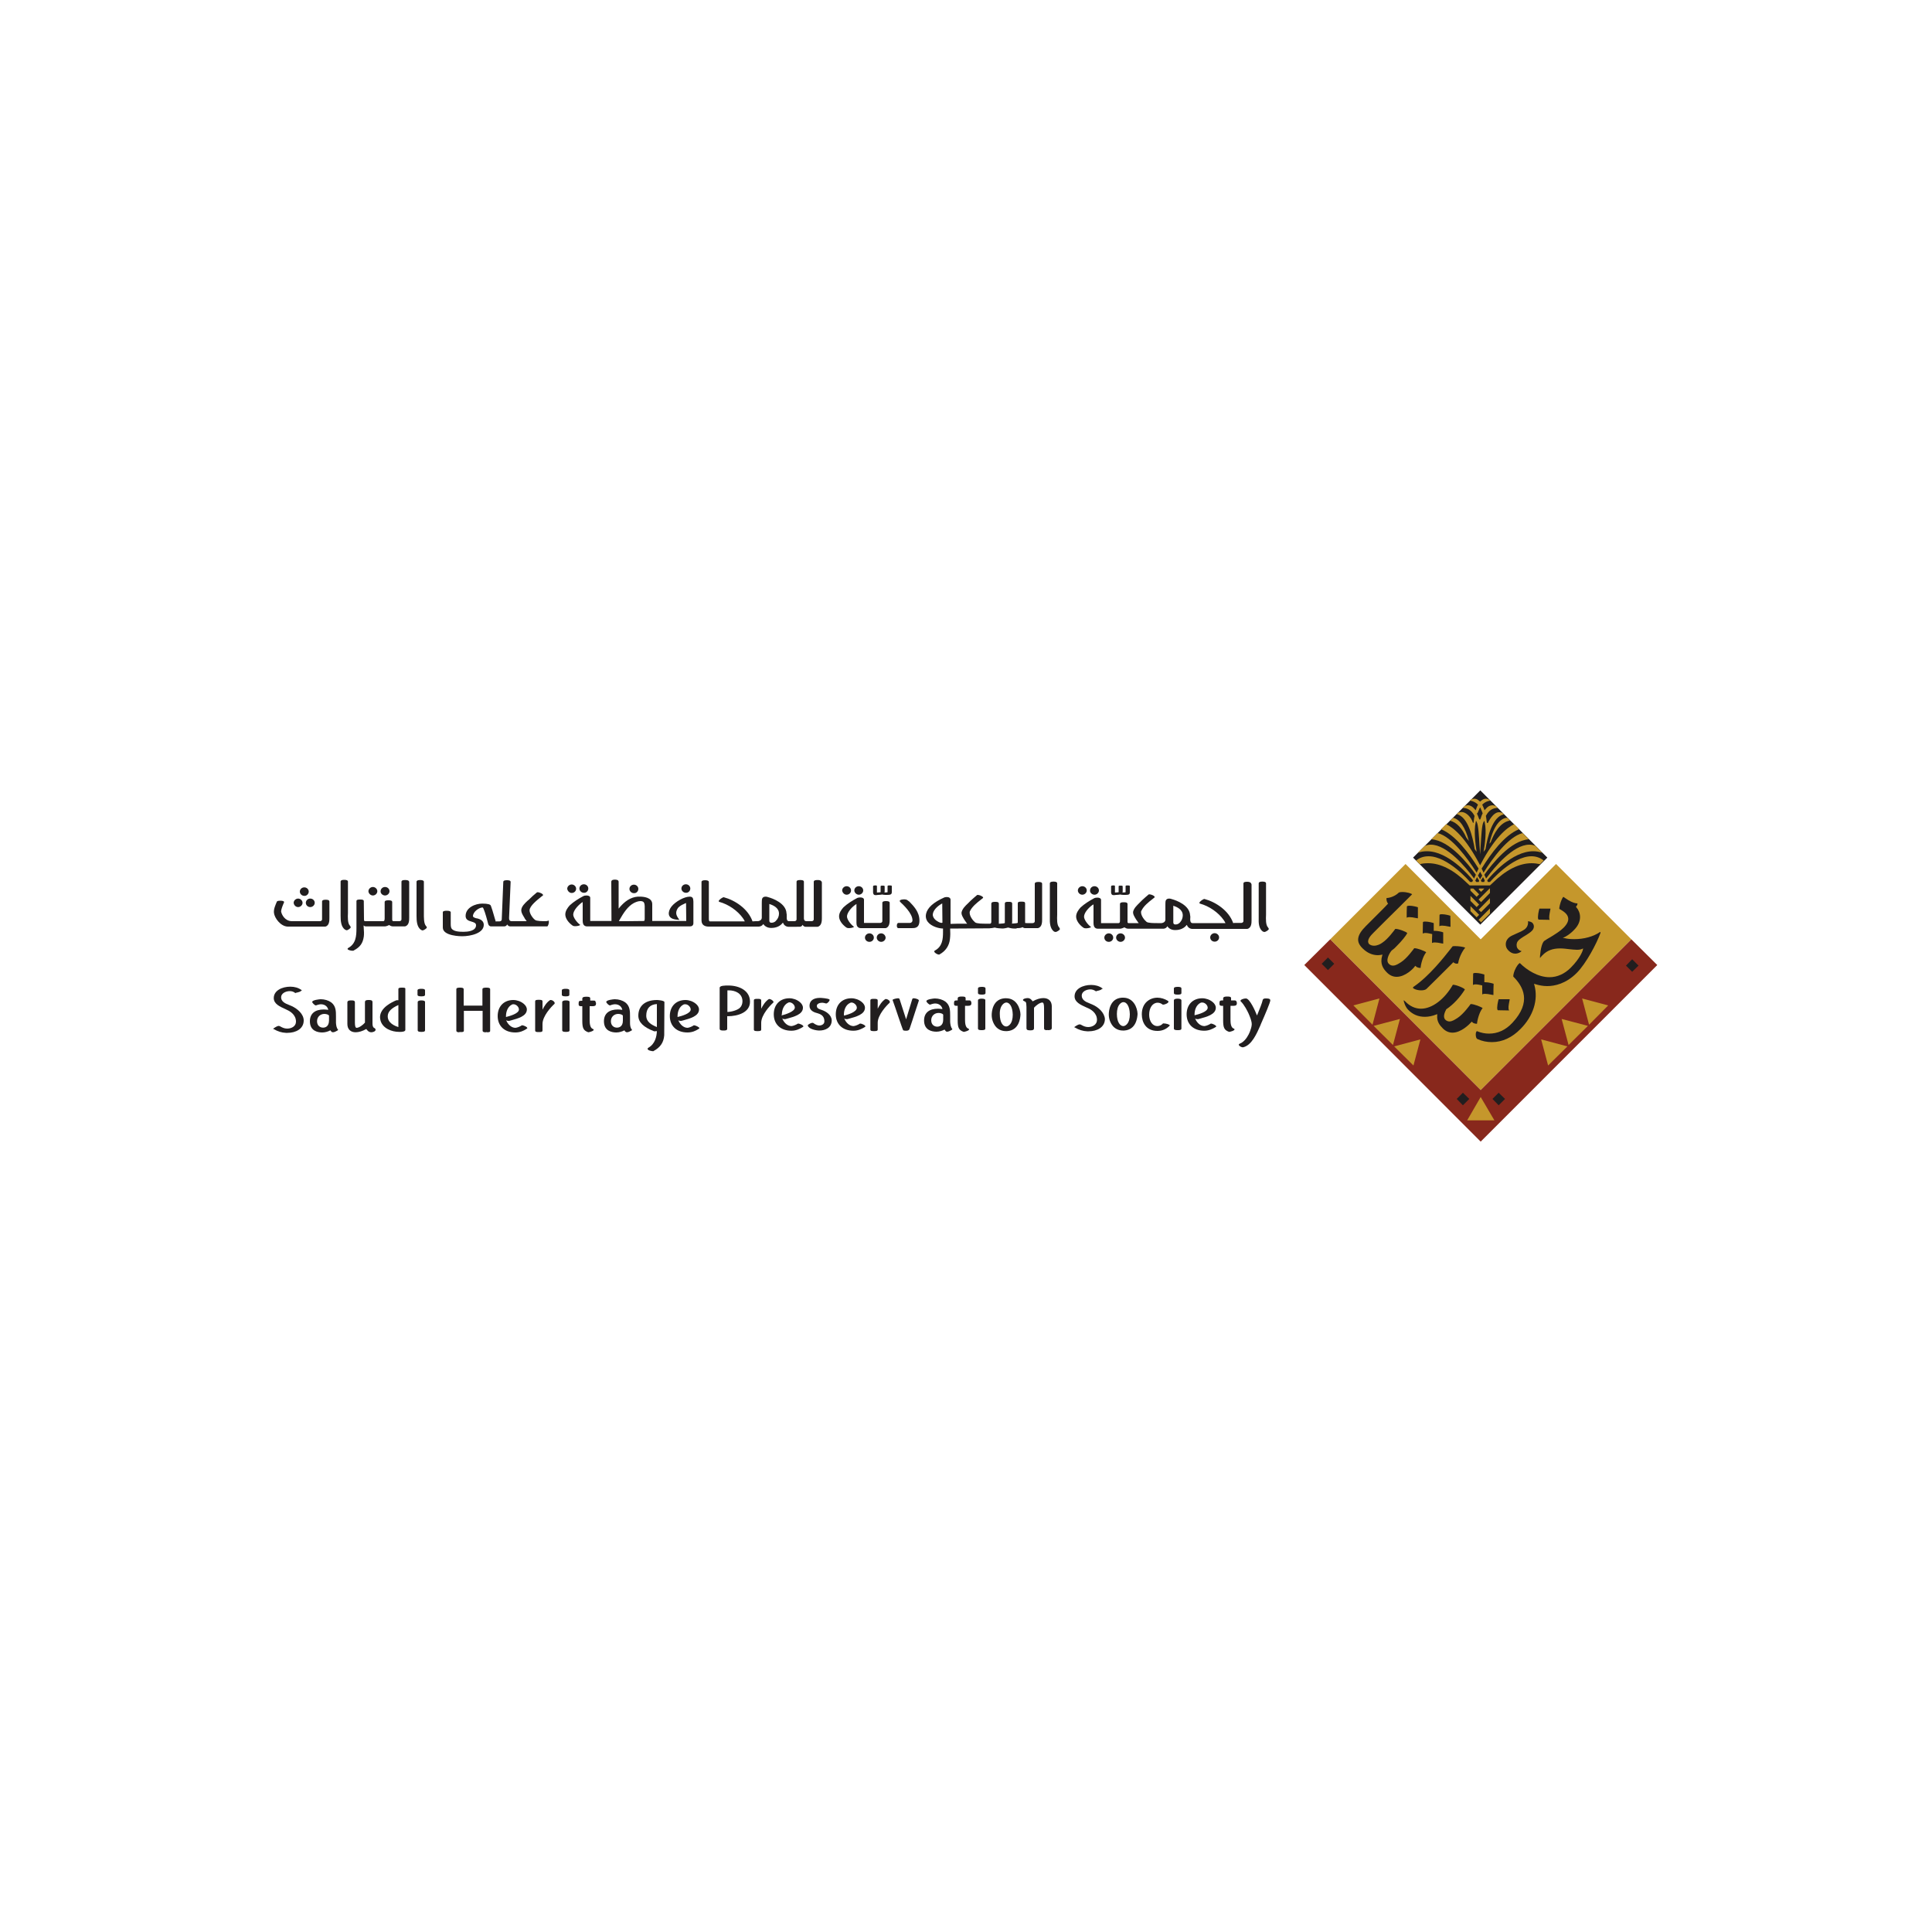 <?xml version="1.0" encoding="utf-8"?>
<!-- Generator: Adobe Illustrator 27.2.0, SVG Export Plug-In . SVG Version: 6.00 Build 0)  -->
<svg version="1.1" id="Layer_1" xmlns="http://www.w3.org/2000/svg" xmlns:xlink="http://www.w3.org/1999/xlink" x="0px" y="0px"
	 viewBox="0 0 1000 1000" style="enable-background:new 0 0 1000 1000;" xml:space="preserve">
<style type="text/css">
	.st0{fill:#C5972C;}
	.st1{fill:#88281C;}
	.st2{fill:#211E1F;}
</style>
<g>
	<polygon class="st0" points="766.4,486.2 727.5,447.2 688.5,486.2 766.4,564.2 844.4,486.2 805.4,447.2 	"/>
	<polygon class="st1" points="766.4,564.2 688.5,486.2 675.1,499.5 766.4,590.9 857.8,499.5 844.4,486.2 	"/>
	<polygon class="st0" points="759.4,579.9 773.5,579.9 766.4,567.8 	"/>
	
		<rect x="685.2" y="496.9" transform="matrix(0.707 -0.707 0.707 0.707 -151.651 631.98)" class="st2" width="4.6" height="4.6"/>
	<polygon class="st2" points="757.2,572.1 754,568.8 757.2,565.6 760.5,568.8 	"/>
	<polygon class="st2" points="775.7,572.1 772.5,568.8 775.7,565.6 779,568.8 	"/>
	<polygon class="st2" points="844.8,503 841.6,499.8 844.8,496.5 848.1,499.8 	"/>
	<g>
		<path class="st2" d="M780.7,523c-1.6,0-4.3-0.1-5.4-0.1l-0.2-0.2c-0.5-1.1,0.3-4.7,0.6-5.5l4.2,0h1.5c0,0.3-0.1,0.8-0.2,1.3
			c-0.3,1.6-0.7,3.5-0.1,4.5L780.7,523z"/>
		<path class="st2" d="M801.9,476.1c-1.6,0-4.5-0.1-5.5-0.1l-0.2-0.2c-0.5-1.1,0.3-4.7,0.6-5.5l4.2,0h1.5c0,0.3-0.1,0.8-0.2,1.3
			c-0.3,1.6-0.7,3.5-0.2,4.5L801.9,476.1z"/>
		<path class="st2" d="M784.3,493.6c-1.3,0-2.4-0.5-3.5-1.6c-1.3-1.3-1.5-2.6-1.4-3.6c0.1-1.4,0.9-2.7,2.1-3.5
			c0.7-0.5,1.9-1,3.2-1.6c1.7-0.7,3.4-1.5,4.5-2.3c1.8-1.4,1.8-3.3,1.7-4.2c0.6,0.1,1.6,0.3,2.2,0.8c1.2,1.2,1.1,3-0.3,4.3
			c-0.8,0.8-2.1,1.6-3.2,2.3c-1.5,0.9-3.1,1.8-4,3c-0.7,0.9-0.8,2.3-0.3,3.4c0.3,0.5,0.9,1.4,2.3,1.7
			C787,492.9,785.7,493.6,784.3,493.6"/>
		<path class="st2" d="M722.9,505.6c-1.8,0-3.5-0.7-5-2.2c-2-2-3.7-4.5-2.5-8.7l0.2-0.6l-0.6,0.1c-0.6,0.1-1.2,0.2-1.8,0.2
			c-2.9,0-5.6-1.2-8-3.6c-1.7-1.7-2.4-3.3-2.2-5c0.2-1.9,1.5-4,3.9-6.4l7.7-7.7c2-2,2.3-2.3,3.4-3.5l0.5-0.5l-0.2-0.2
			c-0.8-1.2-0.7-2.3-0.6-2.7h0c1.7,0,4.4-1,6.1-2.6l0.1-0.1l0.3-0.2l0,0c0.4-0.1,0.9-0.2,1.6-0.2c2.5,0,4.9,0.8,5.1,1.2
			c-4.1,4.1-8.9,8.9-13.6,13.5c-2.1,2.1-4.2,4.2-6.1,6.1l-0.2,0.2c-1.4,1.4-3.9,3.9-2.4,5.9c0.7,0.6,1.6,0.9,2.6,0.9
			c1.7,0,3.4-0.9,4.2-1.5c3.1-2,6.4-6.7,6.8-7.2l0,0l0.2,0c1.7,0,5.8,1.6,6,2.2c-0.7,1.4-2.9,4.1-5.5,6.7c-0.7,0.8-1.6,1.6-2.6,2.3
			c-1.2,1.4-3.3,5.2-1.4,6.9c0.6,0.6,1.3,0.9,2.1,0.9c1.5,0,2.9-1,4.2-1.8c3.1-2,6.4-6.7,6.8-7.2l0,0l0.2,0c1.5,0,5.4,1.5,6,2.1
			c-1.7,2-2.8,6.2-2.9,8.1h0c-0.6,0-1.7-0.1-2.4-0.8l-0.3-0.3l-0.3,0.3C731.6,501.3,727.4,505.6,722.9,505.6"/>
		<path class="st2" d="M751.8,534.5c-1.8,0-3.5-0.7-5-2.2c-1.6-1.6-3.2-3.6-2.9-6.8l0-0.6l-0.5,0.2c-2,0.8-4,1.2-5.9,1.2
			c-3.4,0-6.3-1.2-8.7-3.7c-1.3-1.3-2.4-4.3-2.2-4.9c0,0,0.2,0.2,0.7,0.6c2.4,2.5,5.2,3.8,8.2,3.8c5.8,0,12.2-4.9,16.5-12.4h0.1
			c1.6,0,6,1.8,6.1,2.5c-2.5,4-5.9,7.7-9.6,10.2l-0.1,0.1l0,0.1c-1.3,2.4-1.4,4.2-0.4,5.2c0.6,0.6,1.4,0.9,2.1,0.9
			c1.5,0,2.9-1,4.2-1.8c3.1-2,6.5-6.8,6.8-7.2l0,0l0.2,0c1.5,0,5.4,1.5,6,2.1c-1.7,2-2.8,6.3-2.9,8.1h0c-0.6,0-1.8-0.1-2.4-0.8
			l-0.3-0.3l-0.3,0.3C760.5,530.2,756.3,534.5,751.8,534.5"/>
		<path class="st2" d="M735.6,512.6c-2.2,0-4.1-0.8-4.3-1.4l0.3-0.4c8-5.4,15.8-15.3,19.1-19.5c0.5-0.6,0.9-1.1,1.1-1.4l0.1-0.1
			c0,0,0.2-0.1,1.2-0.1c1.9,0,4.6,0.4,5.3,0.8c-0.8,0.9-3,4.1-3.7,8.2l-0.7,0.1c-0.5,0-1-0.2-1.5-0.5l-0.3-0.3l-0.2,0.3l-2.3,2.3
			c-3.7,3.7-7.6,7.6-11.3,11.2C737.9,512.3,736.9,512.6,735.6,512.6"/>
		<path class="st2" d="M733.9,475.3c-0.3,0-0.8-0.1-1.3-0.2c-0.9-0.2-2.1-0.4-3.1-0.4c-0.6,0-1.1,0.1-1.4,0.3c0-1.5,0-4.7,0.1-5.8
			c0-0.2,0.5-0.4,1.4-0.4c1.6,0,3.8,0.6,4.3,0.8C733.9,470.4,733.9,474.2,733.9,475.3"/>
		<path class="st2" d="M747,488.4c-0.3,0-0.8-0.1-1.3-0.2c-0.9-0.2-2.1-0.4-3.1-0.4c-0.6,0-1.1,0.1-1.4,0.3c0-1,0-2.8,0.1-4.3v-0.3
			l-0.3-0.1c-1-0.2-2.2-0.5-3.2-0.5c-0.6,0-1.1,0.1-1.4,0.3c0-1.5,0.1-4.6,0.1-5.8c0-0.3,0.5-0.4,1.3-0.4c1.6,0,3.8,0.6,4.3,0.8l0,4
			l0.4,0c1.7,0,3.9,0.5,4.5,0.8l0,0.4C747,484.4,747,487.4,747,488.4"/>
		<path class="st2" d="M773,515c-0.3,0-0.8-0.1-1.3-0.2c-0.9-0.2-2.1-0.4-3.1-0.4c-0.6,0-1.1,0.1-1.4,0.3c0-1.1,0-2.9,0-4.3l0-0.3
			L767,510c-1-0.2-2.2-0.5-3.2-0.5c-0.6,0-1.1,0.1-1.4,0.3c0-1.5,0.1-4.7,0.1-5.8c0-0.3,0.5-0.4,1.4-0.4c1.6,0,3.8,0.6,4.4,0.8l0,4
			l0.5,0c1.6,0,3.8,0.6,4.3,0.8C773,510.1,773,513.9,773,515"/>
		<path class="st2" d="M750.8,479.7c-0.3,0-0.8-0.1-1.3-0.2c-0.9-0.2-2.1-0.4-3.1-0.4c-0.6,0-1.1,0.1-1.4,0.3c0-1.5,0.1-4.7,0.1-5.8
			c0-0.3,0.5-0.4,1.3-0.4c1.6,0,3.8,0.6,4.3,0.8l0,0.4C750.8,475.6,750.7,478.7,750.8,479.7"/>
		<path class="st2" d="M772.2,539.4c-2.6,0-5.1-0.5-7.5-1.6c-0.7-0.3-1-1.9-0.8-3.1c0.1-0.6,0.5-1,0.5-1c2.2,0.9,4.3,1.3,6.3,1.3
			c4.5,0,8.6-1.8,12.2-5.7c9.9-10.7,5.6-18.6,0.4-23.8c-0.1-0.1,0-1.5,0.7-3.2c0.9-2.2,2.2-3.8,2.7-3.8l0.1,0.1
			c3.5,3.5,9.3,7.2,15.2,7.2c4,0,7.8-1.7,11-4.9c5.1-5.1,6.3-9.1,6.3-9.3l0.1-0.7l-0.4,0.2c-0.8,0.4-1.7,0.5-2.9,0.5
			c-1.2,0-2.5-0.2-3.8-0.3c-1.6-0.2-3.2-0.4-4.8-0.4c-3.9,0-6.8,1.1-9.2,3.6c-0.5,0.5-0.9,1-1.2,1.4c0-0.3,0-0.6,0-1
			c0.3-3.9,1.1-6.8,2.1-7.8c1-0.7,2.1-1.4,3.4-2.1c2.4-1.5,4.9-3,6.7-4.8c1.8-1.8,2.6-3.5,2.4-5c-0.3-2.2-2.5-3.5-3.8-4.3
			c-0.4-0.2-0.7-0.4-0.8-0.5c-0.1-0.2,0.1-1.5,0.7-3.4c0.6-1.7,1.1-2.6,1.4-2.8c0.8,0.6,1.8,1.2,2.7,1.8c1.9,1.1,3.4,1.6,4.6,1.6h0
			c0,0.4-0.1,1-0.6,1.5l-0.2,0.2l0.2,0.3c2.3,2.6,3,7-0.5,11c-2.7,3.1-5.5,4.4-5.5,4.4l-1,0.4l1,0.2c1.5,0.4,3.2,0.5,5,0.5
			c4.9,0,9.8-1.3,13.3-3.7l0.1,0l0.1,0.1v0.4c-1.9,5.3-7.4,15.8-12.3,20.7c-5.6,5.6-11.4,6.8-15.3,6.8c-2.1,0-4.2-0.4-6.1-1
			l-0.7-0.2l0.2,0.7c2.1,7.6-0.6,16.1-7.2,22.7C782.7,537,777.6,539.4,772.2,539.4"/>
		<polygon class="st2" points="766.2,478.6 731.4,443.9 766.2,409.1 800.9,443.9 		"/>
		<polygon class="st0" points="766.6,477.4 771.2,472.8 771.2,470.2 765.3,476.1 		"/>
		<polygon class="st0" points="765.3,465.6 766.6,466.9 771.2,462.2 771.2,459.9 771,459.9 		"/>
		<polygon class="st0" points="765.7,459.9 765.3,460.3 766.6,461.6 768.3,459.9 		"/>
		<polygon class="st0" points="766.6,472.1 771.2,467.5 771.2,464.9 765.3,470.9 		"/>
		<polygon class="st0" points="761.1,466.3 764.3,469.5 765.6,468.2 761.1,463.7 		"/>
		<polygon class="st0" points="761.1,459.9 761.1,461 764.3,464.2 765.6,462.9 762.6,459.9 		"/>
		<polygon class="st0" points="761.1,469 761.1,471.6 764.3,474.8 765.6,473.5 		"/>
		<path class="st0" d="M759,433.6c0.3,0.4,0.8,1,1.3,1.7c-1.8-7-4.8-11.4-8.2-12l-1.5,1.5C754,425.7,756.8,428.7,759,433.6"/>
		<path class="st0" d="M770.9,436.7l0.7-0.8c1.7-4.6,4.8-10.3,10-11.2l-1.4-1.4l-0.1,0C777,423.3,773.1,426.9,770.9,436.7"/>
		<path class="st0" d="M764.8,420.8c0.3-0.8,0.6-1.5,0.9-2.1l0.1-0.3l0.3-0.5l0.3,0.5l0,0l0.1,0.3c0.3,0.6,0.6,1.4,0.9,2.2l0,0.2
			l-0.1,0.1c-0.3,0.7-0.7,1.6-0.9,2.4l-0.3,0.6l-0.3,0l-0.3-0.5c-0.3-0.9-0.6-1.7-1-2.5l0-0.2L764.8,420.8z M763.3,439.5l1,1.4
			c-0.6-3.9-1.5-10.9-0.5-15.2l0.2-0.9l0.4,0.8c0.8,1.4,1.1,7.1,1.4,12.1c0.1,1.6,0.2,3.2,0.3,4.5c0.1-1.2,0.2-2.9,0.3-4.5
			c0.3-5,0.6-10.7,1.4-12.1l0.5-0.8l0.2,0.9c1,4.4,0.1,11.3-0.6,15.2l1-1.4c1-6.3,3.6-16.8,9.5-18l-0.8-0.8
			c-0.6-0.2-1.2-0.3-1.7-0.3c-3.3,0-5.8,5.6-5.8,5.6l-0.5-0.1l-0.1-0.7c-0.1-1-0.2-1.9-0.4-2.8l0-0.2l0.1-0.1
			c1.4-2.6,3.4-3.9,5.9-3.9h0.1l-1-1c-0.6-0.2-1.1-0.4-1.7-0.4c-1.3,0-2.4,0.6-3.5,1.9l-0.6,0.7l-0.3-0.8c-0.2-0.6-0.5-1.2-0.7-1.7
			l-0.2-0.4l0.3-0.3c1.1-1,2.4-1.6,3.9-1.8l-0.5-0.5c-0.6-0.3-1.2-0.5-1.8-0.5c-0.9,0-1.8,0.4-2.6,1.2l-0.4,0.3l-0.4-0.3
			c-0.8-0.8-1.7-1.2-2.6-1.2c-0.6,0-1.1,0.2-1.7,0.4l-0.6,0.6c1.5,0.2,2.8,0.8,3.9,1.8l0.3,0.3l-0.2,0.4c-0.3,0.5-0.5,1.1-0.7,1.7
			l-0.3,0.8l-0.6-0.7c-1-1.2-2.2-1.9-3.4-1.9c-0.5,0-1.1,0.1-1.7,0.4l-1,1h0.1c2.5,0,4.5,1.3,5.9,3.9l0.1,0.2l0,0.1
			c-0.2,0.9-0.3,1.8-0.4,2.8l-0.1,0.7l-0.3,0c-1.1-3.3-3.7-5.6-5.9-5.6c-0.5,0-1.1,0.1-1.7,0.3l-0.8,0.8
			C759.8,422.7,762.3,433.2,763.3,439.5"/>
		<path class="st0" d="M768.2,456.5h-1.3l-0.4-0.7l0.1-0.2c0.1-0.2,0.4-0.6,0.7-1.1l0.3-0.5l0.3,0.5c0.2,0.4,0.6,1.2,0.6,1.2
			L768.2,456.5z M765.8,454.6c-0.2-0.4-0.4-0.8-0.7-1.2l-0.1-0.2l0.1-0.2c0.2-0.4,1-1.8,1-1.8l1.1,2l-1.1,1.9L765.8,454.6z
			 M765.4,456.5h-1.3l-0.5-0.7l0.9-1.8l0.3,0.5c0.3,0.5,0.6,0.9,0.7,1.1l0.1,0.2L765.4,456.5z M792.7,443.2
			c-10,0-21.3,13.1-21.4,13.2l-0.1,0.1h-1.1l-0.3-0.8l0.1-0.2c2-2.5,12.7-14.9,23.7-14.9c1.7,0,3.2,0.3,4.7,0.8l-3.6-3.6
			c-1-0.4-2-0.6-3.1-0.6c-8.5,0-18.2,11.9-22,17l-0.4,0.5l-0.9-1.9l0.1-0.2c3.8-5.3,13.4-17.5,22.9-18.2l-3.2-3.2
			c-7.5,1.9-15.7,13.3-19.9,20l-0.3,0.5l-1-2.1l0.1-0.2c4.7-7.6,11.7-17.2,19.3-20.2l-2.6-2.6c-3.9,1.9-10.1,7-17.3,20.7l-0.3,0.6
			l-0.3-0.6c-7.2-13.7-13.4-18.9-17.3-20.7l-2.6,2.6c7.5,3.1,14.6,12.6,19.3,20.2l0.1,0.2l-1,2.1l-0.3-0.5
			c-4.3-6.7-12.5-18.2-19.9-20l-3.2,3.2c9.5,0.7,19.1,12.9,22.9,18.2l0.1,0.2l-0.9,1.9l-0.4-0.5c-3.8-5.1-13.5-17-22-17
			c-1.1,0-2.1,0.2-3.1,0.6l-3.6,3.6c1.5-0.6,3.1-0.8,4.7-0.8c11,0,21.7,12.4,23.7,14.9l0.1,0.2l-0.4,0.8h-1.1l-0.1-0.1
			c-0.1-0.1-11.3-13.2-21.4-13.2c-2.4,0-4.6,0.7-6.4,2.2l1.9,1.9c1.4-0.4,2.9-0.5,4.3-0.5c6.5,0,13.3,3.5,20.2,10.3l1.3,1.2h10.5
			l1.3-1.2c6.9-6.8,13.7-10.3,20.3-10.3c1.5,0,2.9,0.2,4.3,0.5l1.9-1.9C797.3,444,795.1,443.2,792.7,443.2"/>
		<polygon class="st0" points="801.3,551.5 811.3,541.6 797.7,538 		"/>
		<polygon class="st0" points="811.9,540.9 821.9,531 808.3,527.4 		"/>
		<polygon class="st0" points="822.5,530.4 832.4,520.4 818.9,516.8 		"/>
		<polygon class="st0" points="731.6,551.5 721.6,541.6 735.2,538 		"/>
		<polygon class="st0" points="721,540.9 711,531 724.6,527.4 		"/>
		<polygon class="st0" points="710.4,530.4 700.5,520.4 714,516.8 		"/>
		<path class="st2" d="M357,464.1c-2.8,0-7.4,2.5-9.5,5.2c-1,1.3-1.5,2.8-1.3,4c0.4,2.4,3.2,2.7,5.2,2.8h0.2l-0.1-0.2
			c-1.1-1.5-1.5-2.4-1.5-3.4c0-0.9,0.5-2.4,1.6-3.2c0.8-0.7,1.9-1.2,3-1.7c0.2-0.1,0.4-0.2,0.5-0.2l0.1,9.3l-15.9,0l-1.7,0V468
			c0-3.6-4.8-3.9-6.3-3.9c-0.4,0-0.9,0-1.2,0v0c-3.7,0.3-6.9,2.4-9.9,6.2v-13.9c0-1.1-1.5-1.1-1.9-1.1c-0.5,0-1.9,0-1.9,1.1
			l0.1,20.3c0,0-10.9,0-11,0c0-0.6,0-1.2,0-1.8l0-0.9v-9.3c0-0.7-0.7-1.2-1.9-1.2c-0.6,0-1.3,0.1-1.8,0.4c-2.1,1.1-5,2.9-6.9,4.7
			c-1.1,1.2-2.3,2.9-2.3,4.7c0,1.9,1.4,4.1,3.8,5.8c0.3,0.2,0.7,0.3,1.3,0.3c1,0,2.5-0.3,2.6-0.7c-1.9-1.4-3.6-3.9-3.6-5.3
			c0-1.8,1.9-4.2,3.9-5.8c0.3-0.3,0.7-0.5,1-0.7v8.7c0,1.2-0.1,2.5,0.7,3.3c0.4,0.4,0.9,0.6,1.6,0.6H357c0.9,0,1.9-0.3,1.9-1.7
			l0-11.1C358.8,465.3,358.8,464.1,357,464.1 M320.3,476.9l0.4-0.8c2-3.5,4.2-7,7.4-8.7c0.8-0.4,2.1-1,3.4-1c0.7,0,1.3,0.2,1.6,0.5
			l0.1,0.1c0.4,0.6,0.5,1.4,0.5,2v6.6c0,0.9-0.3,1.1-0.4,1.1l-9,0.1H320.3z"/>
		<path class="st2" d="M330.4,460.1c0-1.2-1-2.2-2.3-2.2c-1.3,0-2.3,1-2.3,2.2c0,1.2,1.1,2.2,2.3,2.2
			C329.3,462.4,330.4,461.4,330.4,460.1"/>
		<path class="st2" d="M295.9,462.2c1.3,0,2.3-1,2.3-2.2c0-1.2-1.1-2.2-2.3-2.2c-1.2,0-2.3,1-2.3,2.2
			C293.7,461.1,294.7,462.2,295.9,462.2"/>
		<path class="st2" d="M357.3,459.9c0-1.2-1-2.2-2.3-2.2c-1.3,0-2.3,1-2.3,2.2c0,1.2,1.1,2.2,2.3,2.2
			C356.3,462.2,357.3,461.1,357.3,459.9"/>
		<path class="st2" d="M423.2,455.5c-0.9,0-2,0.1-2,0.9v19.5c0,0.4-0.4,0.9-1.1,0.9h-2.5c-0.6,0-1.4,0-1.5-1.4v-19
			c0-0.8-1-0.9-1.9-0.9c-0.9,0-1.9,0.1-1.9,0.9v19.5c0,0.4-0.4,0.9-1.1,0.9h-2.9c-0.3,0-0.5-0.1-0.7-0.3c-0.5-0.5-0.4-1.7-0.4-2.5
			c0-0.8,0-1-0.1-1.2c-0.2-5.3-7.2-7.8-9.4-8.4c-0.5-0.2-1-0.3-1.4-0.3c-0.9,0-1.5,0.3-1.8,1c-0.2,0.5-0.2,2-0.2,2.3v7.7
			c-0.1,1.3-1.5,1.7-2.1,1.7h-1l-1.7,0.1c-2.3-6.6-9.2-11-14.9-12.5c-0.6,0-2.5,1.3-2.6,2c0,0.2,0.1,0.3,0.3,0.4
			c4.8,1.3,9.5,4.6,12.2,8.4c0.4,0.5,0.7,1.1,1,1.7h-18.1c-0.1,0-0.3-0.1-0.4-0.4c-0.1-0.3-0.1-0.8-0.1-1.3v-18.7
			c0-0.6-0.7-0.9-1.9-0.9c-1.3,0-1.9,0.3-1.9,0.9v19.9c0,2.6,2,3.2,3.7,3.2h26c1-0.1,1.7-0.5,2.1-1.1c0-0.1,0.1-0.1,0.2-0.2
			c0.9,1.3,2.3,2,4.1,2c2.9,0,4.8-1.2,5.8-2.5c0.1-0.1,0.2-0.2,0.3-0.2l0,0c0.4,1.2,1.4,2,2.7,2.1h2.7c3.3,0,3.7,0,3.7-0.1
			c0.4-0.1,0.8-0.4,0.9-0.8c0,0,0.1-0.1,0.1-0.1c0.3,0.5,0.9,1,1.5,1h2c4,0,4,0,4.3,0c2.2-0.5,2.2-3.3,2.2-4.5v-18.5
			C425.1,455.6,424.1,455.5,423.2,455.5 M403.2,472.9c0,1.3-0.5,2.6-1.5,3.6c-0.3,0.4-1,1.1-2.4,1.1c-0.5,0-1.1-0.1-1.1-1.2v-8.5
			C400.1,468.5,403.2,469.8,403.2,472.9"/>
		<path class="st2" d="M304.5,459.9c0-1.2-1-2.2-2.3-2.2c-1.3,0-2.3,1-2.3,2.2s1.1,2.2,2.3,2.2C303.5,462.2,304.5,461.1,304.5,459.9
			"/>
		<path class="st2" d="M159.8,461.5c0-1.2-1-2.2-2.3-2.2c-1.3,0-2.3,1-2.3,2.2c0,1.2,1.1,2.2,2.3,2.2
			C158.7,463.8,159.8,462.7,159.8,461.5"/>
		<path class="st2" d="M181.5,480c0.1-0.2-0.1-0.4-0.4-0.9c-1.2-1.2-1.1-4.4-1-6.6c0-0.4,0-0.8,0-1.1v-15.1c0-0.6-0.7-0.9-1.9-0.9
			c-1.3,0-1.9,0.3-1.9,0.9v17.7c0,2.7,0.2,5.7,2.3,7.2l0.8,0.3C179.7,481.6,181.5,480.6,181.5,480"/>
		<path class="st2" d="M168.6,465.7c-0.5,0-1.9,0-1.9,0.9v9.3c0,0.4-0.4,0.9-1.1,0.9h-14.6c-3.6-0.1-5.2-3.4-5.5-5
			c0-1,0.7-2.9,1.5-4.7c0.1-0.1,0-0.3,0-0.4c-0.3-0.4-1.2-0.5-1.9-0.5c-0.3,0-1.6,0-1.8,0.5c-0.8,1.9-1.7,3.8-1.5,5.8
			c0.3,2.7,3.4,6.9,7,7.1h8.5c5.7,0,10.9,0,11.1,0c2.1-0.5,2.1-3.2,2.1-4.5v-8.4C170.5,465.8,169.5,465.7,168.6,465.7"/>
		<path class="st2" d="M199.3,463.5c1.2,0,2.3-1,2.3-2.2c0-1.2-1-2.2-2.3-2.2c-1.3,0-2.3,1-2.3,2.2
			C196.9,462.4,198,463.5,199.3,463.5"/>
		<path class="st2" d="M193,463.5c1.2,0,2.3-1,2.3-2.2c0-1.2-1.1-2.2-2.3-2.2c-1.2,0-2.3,1-2.3,2.2
			C190.7,462.4,191.8,463.5,193,463.5"/>
		<path class="st2" d="M160.6,469.5c1.2,0,2.3-1,2.3-2.2c0-1.2-1-2.2-2.3-2.2c-1.3,0-2.3,1-2.3,2.2
			C158.3,468.5,159.3,469.5,160.6,469.5"/>
		<path class="st2" d="M154.3,469.5c1.2,0,2.3-1,2.3-2.2c0-1.2-1.1-2.2-2.3-2.2c-1.2,0-2.3,1-2.3,2.2
			C152.1,468.5,153.1,469.5,154.3,469.5"/>
		<path class="st2" d="M209.7,455.5c-0.9,0-1.9,0.1-1.9,0.9v19.5c0,0.4-0.4,0.9-1.1,0.9l-1.4,0h-1.7c-0.6-0.1-0.6-0.4-0.6-1.2l0-0.4
			v-8.3c0-0.9-1.3-0.9-1.9-0.9c-0.7,0-2,0-2,0.9v8.3l0,0.3c-0.1,0.9-0.1,1.2-0.7,1.3l-9.6,0c-0.2-0.1-0.4-0.1-0.4-1l-0.1-9.4
			c0-0.8-1.1-0.8-1.9-0.8c-0.8,0-1.9,0-1.9,0.8v14c0,4.2-0.3,8.1-4.3,10.3c-0.3,0.2-0.3,0.4-0.3,0.5c0.1,0.5,1.7,0.9,2.5,0.9
			c0.3,0,0.5,0,0.7-0.1l0.1-0.1c3.2-1.7,4.6-3.7,5.1-7.1c0.1-0.7,0.1-1.4,0.1-2.2l-0.2-3.5V479c0.3,0.3,0.7,0.5,1,0.5h10.1
			c0.8-0.1,1.8-0.5,2.1-0.7c0.5,0.3,1.1,0.7,2,0.7h2c3.9,0,3.9,0,4.2,0c2.2-0.5,2.2-3.2,2.2-4.5v-18.5
			C211.7,455.6,210.6,455.5,209.7,455.5"/>
		<path class="st2" d="M219.4,472.6c0-0.4,0-0.8,0-1.1v-15.1c0-0.6-0.7-0.9-1.9-0.9c-1.3,0-1.9,0.3-1.9,0.9v17.7
			c0,2.7,0.2,5.7,2.3,7.2l0.8,0.3c0.5,0,2.2-1,2.2-1.5c0.1-0.2-0.1-0.5-0.4-0.8C219.3,478,219.4,474.8,219.4,472.6"/>
		<path class="st2" d="M284,476.4l-0.1,0.1c-0.4,0.2-0.9,0.3-1.4,0.3c-1.7,0-4.9,0-5.6-0.7c-1.2-0.9-2.8-3.2-2.8-4.9
			c0-2.3,4-5.4,6.1-7.1l0.8-0.6l0.1-0.2c0-0.7-2-1.5-2.8-1.5c0,0-0.4,0.1-0.4,0.1c-1.5,1.2-2.9,2.5-4.3,3.9l-0.4,0.3
			c-1.4,1.3-3.4,3.1-3.4,5.1c0,1.1,0.7,2.3,1.3,3.3c0.2,0.3,0.4,0.6,0.5,0.9c0.2,0.3,0.5,0.7,0.8,1.1l0.2,0.3h-7.6
			c-0.6,0-1.4,0-1.5-1.4V475l0.8-18.5c0-0.8-1-0.9-1.9-0.9c-0.9,0-1.9,0.1-1.9,0.9l-0.8,19.5c0,0.4-0.5,0.9-1.1,0.9H257l-0.4,0.1
			c-0.4-1.2-0.7-2.4-1.1-3.7c-0.4-1.5-0.9-3-1.4-4.4c-0.2-0.8-1.6-1.2-4.5-1.2c-3.5,0-8.6,2-8.6,6.4c0,2,1.6,2.5,3,2.9
			c1.3,0.4,2.4,0.7,2.4,1.9c0,3.1-4.6,3.4-6.5,3.4c-2.4,0-5-0.2-6.1-1.6c-0.4-0.5-0.5-1.5-0.5-2.4v-6.1c0-0.5-0.7-0.8-2-0.8
			c-1,0-2.1,0.1-2.1,0.8v7.9c0,4.5,9.6,4.5,10,4.5c4.5,0,11.2-1.6,11.2-5.9c0-1.7-1.2-2.9-3.7-3.4l-0.2,0c-0.6-0.2-1.7-0.5-1.7-1.1
			c0-2.3,3.2-4.5,5-4.5c0.5,0,1.8,4.4,2.4,6.7c0.2,0.7,0.4,1.4,0.5,1.9c0.2,0.7,0.8,1.2,1.4,1.2h3.9c3.2,0,3.5,0,3.5-0.1
			c0.4-0.1,0.8-0.4,0.9-0.8c0,0,0.1-0.1,0.1-0.1c0.3,0.5,0.9,1,1.5,1l19.3,0c0.3-0.1,0.8-1.4,0.8-2.3l-0.1-0.7L284,476.4z"/>
		<path class="st2" d="M150.9,520.7L150.9,520.7c-0.4-0.2-0.8-0.3-1.2-0.5l0,0c-2.1-0.8-4.2-1.8-4.2-4c0-2,2.3-3.2,4.5-3.2
			c1,0,2,0.3,2.7,0.9l0.3,0.2v-0.2c1-0.2,2.9-0.6,2.9-1.2h0.5l-0.4-0.3c-1.5-1.1-3.5-1.7-5.7-1.7c-4.3,0-8.6,2-8.6,5.9
			c0,3,3.1,4.4,6,5.7l0.8,0.4c1.4,0.6,4.7,2.4,4.7,6.1c0,2.4-2.3,3.6-4.6,3.6c-1.4,0-2.6-0.6-3.3-1c-0.4-0.2-0.7-0.4-1-0.4
			c-0.7,0-1.7,0.6-2.7,1.3l-0.3,0.2l0.3,0.1c2.2,1.3,4.2,1.9,6.4,2c0.2,0,0.5,0,0.8,0c4.2,0,8.4-2,8.4-6.4
			C157.2,524.9,154,522.1,150.9,520.7"/>
		<path class="st2" d="M173.9,529.5v-3.3c0-2.8,0-5.5-2.5-7.4c-1.4-1-3.4-1.6-5.4-1.6c-0.6,0-4.4,0.4-4.4,1.4c0,0.5,1.3,1.8,1.9,1.8
			h0c0.5-0.2,1.8-0.6,2.6-0.6c2.4,0,3.6,1.6,3.8,2.9c-0.7-0.1-1.6-0.2-2.3-0.2c-4.4,0-7.2,2-7.2,6.1c0,5,4,5.8,6.4,5.8
			c1.5,0,3.1-0.5,4.2-1.1c0.3,0.4,0.6,1,1.3,1c0.8,0,1.6-0.5,2-0.7l0,0c0.3-0.1,0.6-0.4,0.6-0.4l0.1-0.1L175,533
			C174.2,532.1,174,530.8,173.9,529.5 M167.2,531.9c-1.5,0-3.1-1-3.1-3.3c0-2.3,1.7-3.8,3.8-3.8c0.9,0,2.1,0.3,2.4,0.9v2.6
			C170.2,531.6,168.1,531.9,167.2,531.9"/>
		<path class="st2" d="M193.6,532c-0.6-0.3-0.8-1.2-0.8-2.3v-11c0-1.1-1.1-1.1-2-1.1c-0.8,0-1.9,0-1.9,1.1l0,10.6
			c-0.9,1.1-3,2.7-4.3,2.7c-0.6,0-0.9-0.8-0.9-2.7v-10.5c0-1-1-1-1.9-1h0c-0.7,0-2,0-2,1V530c0,2.7,1.6,4.3,4.3,4.3
			c1.6,0,3.6-0.6,5.5-1.7c0.4,0.6,1.2,1.7,2.6,1.7c0.9,0,2.2-0.5,2.2-1.3C194.4,532.5,194,532.2,193.6,532"/>
		<path class="st2" d="M208.1,511.2c-0.8,0-1.9,0-1.9,0.7v5.8c-0.1,0-0.2,0-0.4,0c-0.4,0-0.6,0-0.8,0.1c-1.9,0.8-8.3,3.7-8.3,8.7
			c0,0.5,0.1,1.2,0.3,1.9c1.2,3.9,5.7,5.7,9.6,5.7h0c0.2,0,0.4,0,0.7,0c0.6,0,2.5-0.1,2.5-1v-21.2
			C210,511.2,208.9,511.2,208.1,511.2 M200.7,525.8c0.1-2.2,1.9-4,5.5-5.6v11.4C204.6,531.1,200.5,529.6,200.7,525.8"/>
		<path class="st2" d="M218.1,517.8c-1.2,0-1.9,0.3-1.9,0.9v14.6c0,0.8,1.3,0.8,1.9,0.8c0.7,0,1.9,0,1.9-0.8v-14.6
			C220.1,518.1,219.3,517.8,218.1,517.8"/>
		<path class="st2" d="M218.1,515.7c0.7,0,1.9,0,1.9-0.8v-2.3c0-0.8-1.4-0.8-1.9-0.8c-0.9,0-2,0.1-2,0.8v2.3
			C216.1,515.7,217.4,515.7,218.1,515.7"/>
		<path class="st2" d="M326.1,529.5v-3.3c0-2.8,0-5.5-2.5-7.4c-1.4-1-3.4-1.6-5.4-1.6c-0.7,0-4.4,0.4-4.4,1.4c0,0.5,1.3,1.8,1.9,1.8
			h0c0.4-0.2,1.8-0.6,2.6-0.6c2.4,0,3.6,1.6,3.8,2.9c-0.7-0.1-1.6-0.2-2.3-0.2c-4.4,0-7.2,2-7.2,6.1c0,5,4,5.8,6.4,5.8
			c1.5,0,3.1-0.5,4.2-1.1c0.2,0.4,0.6,1,1.3,1c0.8,0,1.6-0.5,2-0.7l0,0c0.3-0.1,0.6-0.4,0.6-0.4l0.1-0.1l-0.1-0.1
			C326.3,532.1,326.1,530.8,326.1,529.5 M319.3,531.9c-1.5,0-3.1-1-3.1-3.3c0-2.3,1.7-3.8,3.8-3.8c0.9,0,2.1,0.3,2.4,0.9v2.6
			C322.4,531.6,320.2,531.9,319.3,531.9"/>
		<path class="st2" d="M292.8,515.7c0.7,0,1.9,0,1.9-0.8v-2.3c0-0.8-1.4-0.8-1.9-0.8c-0.8,0-2,0.1-2,0.8v2.3
			C290.8,515.7,292.2,515.7,292.8,515.7"/>
		<path class="st2" d="M251.7,511.2c-0.6,0-2,0-2,0.8v8.5H240V512c0-0.8-1.3-0.8-1.9-0.8c-0.7,0-1.9,0-1.9,0.8v21.5
			c0,0.2,0.1,0.5,0.6,0.7c0.3,0.1,0.7,0.1,1.1,0.1V534l0.3,0.2h0.3c0.7,0,1.6,0,1.6-0.7v-10.3h9.7v10.3c0,0.2,0.1,0.5,0.6,0.7
			c0.3,0.1,0.7,0.1,1.2,0.1h0l0.2-0.2l0.1,0.2h0.2c0.7,0,1.6,0,1.6-0.7V512C253.7,511.2,252.4,511.2,251.7,511.2"/>
		<path class="st2" d="M270.4,530.7l-0.2,0l-0.1,0c-0.7,0.5-2.2,1.2-3.3,1.3c-2.2,0-4-1.9-4.8-3.9c0.1,0,0.1,0,0.2,0.1
			c0.3,0.1,0.6,0.2,0.8,0.2c0.4,0,0.6,0,0.6,0l1.1-0.3c3.2-0.9,8-2.1,8-5.6c0-2.3-2.7-3.9-4.2-4.4c-0.9-0.3-1.8-0.5-2.8-0.5
			c-4.9,0-8.1,3.3-8.1,8.3c0,5.2,3.6,8.5,9.1,8.5c2.6,0,4.3-0.9,5.6-1.7l0.4-0.3l0.2,0v-0.2C273.1,531.6,271,530.7,270.4,530.7
			 M265.8,519.8c1.4,0,2.8,1.4,2.8,2.7c0,2.1-4.7,3.4-6.7,3.9v-0.5c0-2.1,0.8-4.9,3.2-6C265.3,519.8,265.5,519.8,265.8,519.8"/>
		<path class="st2" d="M285.1,517.6l-0.3,0l0,0c-1.7,1-3.2,3.3-4,5v-4.3c0-0.8-1-0.8-1.9-0.8c-1,0-1.9,0-1.9,0.8v15.1
			c0,0.8,1,0.8,1.9,0.8c0.9,0,1.9,0,1.9-0.8V530c0-4.1,4.6-9,6.2-10.4c0.1-0.2,0.2-0.5,0-0.8C286.7,518.2,285.8,517.6,285.1,517.6"
			/>
		<path class="st2" d="M292.9,517.8c-1.2,0-1.9,0.3-1.9,0.9v14.6c0,0.8,1.3,0.8,1.9,0.8c0.7,0,1.9,0,1.9-0.8v-14.6
			C294.9,518.1,294.2,517.8,292.9,517.8"/>
		<path class="st2" d="M307.2,517.9h-1.7l0-1.2c0-0.8-1.2-0.8-2-0.8c-1,0-2,0.1-2.1,0.9l0,1.2c-1.5,0-1.9,0-1.9,1.3v0.3
			c0,0.3,0,0.7,0.2,0.9c0.2,0.2,0.4,0.3,0.8,0.3c0,0,0.3,0,0.7,0h0.2v7.6c0,3.8,0.6,5,3.1,5.9l0,0h0c0.4,0,2.8-0.6,2.8-1.3
			c0-0.1-0.1-0.3-0.4-0.4c-1.5-0.5-1.7-2.8-1.7-4.6v-7.2h1.7c1.1,0,1.6-0.4,1.6-1.3c0-0.3,0-0.7-0.3-1
			C308.3,518,307.9,517.9,307.2,517.9"/>
		<path class="st2" d="M340.1,517.6c-6.1,0-9.7,3-9.7,8.1c0,3.4,2.7,6,8.2,8.1c0.1,0,0.2,0,0.3,0c0.3,0,0.7-0.1,1.1-0.1
			c-0.1,2.9-1,6.7-4.4,8.6c-0.2,0.1-0.4,0.3-0.4,0.6c0,0.8,2.2,1.2,2.8,1.2c0.2,0,0.3,0,0.3-0.1c3.5-1.9,5.2-4.4,5.5-8.1l0.1-17.2
			C343.9,517.8,340.2,517.6,340.1,517.6 M340,519.7v11.9c-2.9-1.2-5.5-2.7-5.5-5.9C334.5,522,336.4,519.9,340,519.7"/>
		<path class="st2" d="M359.3,530.7l-0.2,0l0,0c-0.7,0.5-2.2,1.2-3.2,1.3c-2.2,0-4-1.9-4.8-3.9c0.1,0,0.1,0,0.2,0.1
			c0.3,0.1,0.6,0.2,0.8,0.2c0.4,0,0.6,0,0.6,0l1.1-0.3c3.2-0.9,8-2.1,8-5.6c0-2.3-2.7-3.9-4.2-4.4c-0.9-0.3-1.8-0.5-2.8-0.5
			c-4.9,0-8.1,3.3-8.1,8.3c0,5.2,3.6,8.5,9.1,8.5c2.6,0,4.3-0.9,5.6-1.7l0.4-0.3l0.2,0v-0.2C362,531.6,359.9,530.7,359.3,530.7
			 M354.7,519.8c1.4,0,2.8,1.4,2.8,2.7c0,2.1-4.7,3.4-6.8,3.9v-0.5c0-2.1,0.8-4.9,3.2-6C354.2,519.8,354.4,519.8,354.7,519.8"/>
		<path class="st2" d="M491.8,529v-3.2c0-2.8,0-5.5-2.5-7.4c-1.4-1-3.4-1.6-5.4-1.6c-0.6,0-4.4,0.4-4.4,1.4c0,0.5,1.3,1.8,1.9,1.8h0
			c0.5-0.2,1.8-0.6,2.6-0.6c2.4,0,3.6,1.6,3.8,2.9c-0.7-0.1-1.6-0.2-2.3-0.2c-4.4,0-7.2,2-7.2,6.1c0,5,4,5.8,6.4,5.8
			c1.5,0,3.1-0.5,4.2-1.1c0.3,0.4,0.6,1.1,1.3,1.1c0.8,0,1.6-0.5,2-0.7l0,0c0.3-0.1,0.6-0.4,0.6-0.4l0.2-0.1l-0.1-0.1
			C492.1,531.6,491.9,530.3,491.8,529 M485.1,531.4c-1.5,0-3.1-1-3.1-3.3c0-2.3,1.7-3.8,3.8-3.8c0.9,0,2.1,0.3,2.4,0.9v2.6
			C488.2,531,486,531.4,485.1,531.4"/>
		<path class="st2" d="M458.6,517.1l-0.3,0l0,0c-1.7,1-3.2,3.3-4,5v-4.3c0-0.8-1-0.8-1.9-0.8c-1,0-1.9,0-1.9,0.8v15.1
			c0,0.8,1,0.8,1.9,0.8c0.9,0,1.9,0,1.9-0.8v-3.5c0-4.1,4.6-9,6.2-10.4c0.1-0.2,0.1-0.5,0-0.8C460.2,517.7,459.3,517.1,458.6,517.1"
			/>
		<path class="st2" d="M398.2,517.1l-0.2,0l0,0c-1.7,1-3.2,3.3-4,5v-4.3c0-0.8-1-0.8-1.9-0.8c-1,0-1.9,0-1.9,0.8v15.1
			c0,0.8,1,0.8,1.9,0.8c0.9,0,1.9,0,1.9-0.8v-3.5c0-4.1,4.6-9,6.2-10.4c0.2-0.2,0.2-0.5,0-0.8C399.8,517.7,398.9,517.1,398.2,517.1"
			/>
		<path class="st2" d="M501.5,517.8h-1.7l0-1.2c0-0.8-1.2-0.8-2-0.8c-1,0-2,0.1-2.1,0.9l0,1.1c-1.5,0-1.9,0.1-1.9,1.3l0,0.3
			c0,0.3,0,0.7,0.2,0.9c0.2,0.2,0.4,0.3,0.8,0.3h0c0,0,0.3,0,0.7,0c0.1,0,0.1,0,0.2,0v7.6c0,3.8,0.6,5,3.1,5.9l0,0l0,0
			c0.4,0,2.8-0.6,2.8-1.3c0-0.1-0.1-0.3-0.4-0.4c-1.5-0.5-1.7-2.8-1.7-4.6v-7.2h1.7c1.1,0,1.6-0.4,1.6-1.3c0-0.3,0-0.7-0.3-1
			C502.7,518,502.2,517.8,501.5,517.8"/>
		<path class="st2" d="M377,510.1c-1.8,0-4.5,0-4.5,1.2v21.2c0,0.9,1.3,0.9,2,0.9c0.7,0,1.9,0,1.9-0.9v-6.6l0.2,0.1
			c5.4,0,11.6-2,11.6-7.5C388.2,512.7,382.6,510.1,377,510.1 M384.3,518.3c0,1.3-0.5,2.6-1.4,3.4c-1.2,1.1-4,2-6.4,2.1
			c0-1.9,0-3.7,0-5.6c0-1.8,0-3.7,0-5.6c0.2,0,0.4,0,0.7,0h0C380.5,512.6,384.3,514.1,384.3,518.3"/>
		<path class="st2" d="M413.2,529.8l-0.2,0l0,0c-0.7,0.5-2.3,1.2-3.3,1.3c-2.2,0-4-1.9-4.8-3.9c0.1,0,0.1,0,0.2,0.1
			c0.3,0.1,0.6,0.2,0.8,0.2c0.4,0,0.6,0,0.6,0l1.1-0.3c3.2-0.9,8-2.1,8-5.6c0-2.3-2.7-3.9-4.2-4.4c-0.9-0.3-1.8-0.5-2.8-0.5
			c-4.9,0-8.1,3.3-8.1,8.3c0,5.2,3.6,8.5,9.1,8.5c2.6,0,4.3-1,5.6-1.7l0.4-0.3l0.2,0v-0.2C416,530.7,413.9,529.8,413.2,529.8
			 M404.7,525c0-2.1,0.9-4.9,3.2-6c0.2-0.1,0.5-0.2,0.7-0.2c1.4,0,2.8,1.4,2.8,2.7c0,2.1-4.9,3.6-6.9,4.1L404.7,525z"/>
		<path class="st2" d="M425.2,522.7c-1.2-0.4-2.4-0.7-2.4-2.1c0-1,1.4-1.6,2.8-1.6c0.4,0,1.3,0.2,2,0.4c0.7,0,1.7-1.2,1.8-1.7l0-0.2
			l0-0.1c-0.6-0.7-4.7-0.9-4.7-0.9l-0.3,0c-3.4,0-5.4,1.5-5.4,4.1c0,2.5,2.3,3.4,4.3,3.9v0c2.4,0.7,3.4,2,3.4,4.2
			c0,1.4-1.4,2.1-2.7,2.1c-0.9,0-2.1-0.6-2.9-1.2c-0.1-0.1-0.3-0.2-0.6-0.2c-0.8,0-2,0.8-2.3,1.1l-0.1,0.2l0,0.1
			c0.5,1.9,4.4,2.6,6,2.6c3,0,6.4-1.4,6.4-5.3C430.4,525.4,427.7,523.5,425.2,522.7"/>
		<path class="st2" d="M445.4,529.8l-0.2,0l-0.1,0c-0.7,0.5-2.2,1.2-3.3,1.3c-2.2,0-4-1.9-4.8-3.9c0.1,0,0.1,0,0.2,0.1
			c0.3,0.1,0.6,0.2,0.8,0.2c0.4,0,0.6,0,0.6,0l1.1-0.3c3.2-0.9,8-2.1,8-5.6c0-2.3-2.7-3.9-4.2-4.4c-0.9-0.3-1.8-0.5-2.8-0.5
			c-4.9,0-8.1,3.3-8.1,8.3c0,5.2,3.6,8.5,9.1,8.5c2.6,0,4.3-1,5.6-1.7l0.4-0.3l0.2,0v-0.2C448.1,530.7,446,529.8,445.4,529.8
			 M436.9,525.7l-0.1-0.6c0-2.1,0.8-4.9,3.2-6c0.2-0.1,0.5-0.2,0.7-0.2c1.4,0,2.8,1.4,2.8,2.7c0,1.1-1.2,2-2.6,2.7
			C439.6,524.9,438,525.4,436.9,525.7"/>
		<path class="st2" d="M473,516.7c-0.3,0-0.6,0-0.8,0.4l-3.2,10.5l-3.4-10.5l0,0c-0.1-0.2-0.3-0.4-0.8-0.4c-0.5,0-2.8,0.4-2.8,0.9
			c0.4,1,1.9,5.4,3.2,9.3c1,2.9,1.9,5.6,2.3,6.4l0.9,0.2c0.1,0,0.6,0,0.7,0c0.3,0,1.4,0,1.7-1l1.4-4.2c1.1-3.5,2.3-7,3.4-10.4
			C475.7,517.2,473.7,516.7,473,516.7"/>
		<path class="st2" d="M508.1,516.9c-1.2,0-1.9,0.3-1.9,0.9v14.6c0,0.8,1.3,0.8,1.9,0.8c0.7,0,1.9,0,1.9-0.8v-14.6
			C510.1,517.2,509.4,516.9,508.1,516.9"/>
		<path class="st2" d="M508.2,514.8c0.7,0,1.9,0,1.9-0.8v-2.4c0-0.8-1.4-0.8-1.9-0.8c-0.8,0-2,0.1-2,0.8v2.4
			C506.2,514.8,507.6,514.8,508.2,514.8"/>
		<path class="st2" d="M520.8,516.7c-0.2,0-0.4,0-0.7,0c-6.2,0.4-6.8,6.7-6.8,8.7c0,2.3,0.9,4.7,2.4,6.3c1.3,1.3,3,2,4.9,2
			c0.2,0,0.4,0,0.7,0c6.2-0.4,6.8-6.7,6.9-8.6C528.1,521.8,526.1,516.7,520.8,516.7 M524.2,525.2c0,2.2-0.5,4.1-1.6,5.2
			c-0.6,0.6-1.2,0.9-1.8,0.9c-1.6,0-3.3-2-3.3-6.3c-0.1-2.2,0.5-4.1,1.6-5.2c0.6-0.6,1.2-0.9,1.9-0.9
			C522.5,519,524.1,520.9,524.2,525.2"/>
		<path class="st2" d="M540,516.6c-1.6,0-3.6,0.6-5.5,1.7c-0.4-0.6-1.2-1.7-2.6-1.7c-0.9,0-2.6,0.4-2.4,1.1c0.1,0.3,0.5,0.4,1.2,0.8
			c0.6,0.3,0.5,1.6,0.6,2.7v11c0,1.1,1.1,1.1,2,1.1c0.8,0,1.9,0,1.9-1.1l0-10.6c0.9-1.1,3-2.7,4.3-2.7c0.6,0,0.9,0.8,0.9,2.8v10.5
			c0,0.5,0.2,0.8,0.6,0.9c0.3,0.1,0.7,0.1,1.2,0.1v-0.2l0.2,0.2c0.7,0,2,0,2-1.1v-11.4C544.3,518.1,542.7,516.6,540,516.6"/>
		<path class="st2" d="M638.9,517.8h-1.7l0-1.2c0-0.8-1.2-0.8-2-0.8c-1,0-2,0.1-2.1,0.9l0,1.1c-1.5,0-1.9,0.1-1.9,1.3v0.3
			c0,0.3,0,0.7,0.2,0.9c0.2,0.2,0.4,0.3,0.8,0.3c0,0,0.4,0,0.7,0c0.1,0,0.1,0,0.2,0v7.6c0,3.8,0.6,5,3.1,5.9l0,0l0,0
			c0.4,0,2.8-0.6,2.8-1.3c0-0.1-0.1-0.3-0.4-0.4c-1.5-0.5-1.7-2.8-1.7-4.6v-7.2h1.7c1.1,0,1.6-0.4,1.6-1.3c0-0.3,0-0.7-0.3-1
			C640,518,639.5,517.8,638.9,517.8"/>
		<path class="st2" d="M565.3,519.9L565.3,519.9c-0.4-0.2-0.8-0.3-1.2-0.5v0c-2.1-0.8-4.2-1.8-4.2-4.1c0-2,2.3-3.2,4.5-3.2
			c1,0,2,0.4,2.7,0.9l0.3,0.2v-0.2c1-0.2,2.9-0.6,2.9-1.2h0.6l-0.4-0.3c-1.5-1.1-3.5-1.7-5.7-1.7c-4.3,0-8.6,2-8.6,5.9
			c0,3,3.1,4.4,6,5.7l0.9,0.4c1.4,0.6,4.7,2.4,4.7,6.1c0,2.4-2.3,3.7-4.6,3.7c-1.4,0-2.6-0.6-3.3-1c-0.4-0.2-0.7-0.4-1-0.4
			c-0.7,0-1.7,0.6-2.7,1.3l-0.2,0.2l0.3,0.1c2.2,1.3,4.2,1.9,6.4,2c0.3,0,0.5,0,0.8,0c4.2,0,8.4-2,8.4-6.4
			C571.6,524,568.4,521.2,565.3,519.9"/>
		<path class="st2" d="M581.4,516.4c-0.2,0-0.4,0-0.7,0c-6.2,0.4-6.8,6.8-6.8,8.7c0,2.3,0.9,4.7,2.4,6.3c1.3,1.3,3,2,4.9,2
			c0.2,0,0.4,0,0.7,0c6.2-0.4,6.8-6.7,6.9-8.6C588.7,521.6,586.7,516.4,581.4,516.4 M584.8,525c0,2.2-0.5,4.1-1.6,5.2
			c-0.6,0.6-1.2,0.9-1.8,0.9c-1.6,0-3.3-2-3.3-6.3c0-2.2,0.5-4.1,1.6-5.2c0.6-0.6,1.2-0.9,1.8-0.9
			C583.1,518.7,584.7,520.7,584.8,525"/>
		<path class="st2" d="M602,529.7c-0.8,0.9-1.8,1.4-3,1.4c-2.4,0-4.2-2.5-4.2-5.9c0-3.6,1.8-6.2,4.4-6.2c0.9,0,1.7,0.3,2.5,0.9
			c0.1,0.1,0.3,0.1,0.4,0.1c0.8,0,2.7-0.8,2.7-1.5c0-0.2-0.1-0.3-0.2-0.4c-1.7-1.1-3.7-1.7-5.5-1.7c-4,0-8.1,2.7-8.1,8.6
			c0,4.1,2.1,8.6,8.1,8.6c2.5,0,4.6-0.9,6.4-2.8C605.5,530.3,603.7,529.7,602,529.7"/>
		<path class="st2" d="M609.5,516.9c-1.2,0-1.9,0.3-1.9,0.9v14.6c0,0.8,1.3,0.8,2,0.8c0.7,0,1.9,0,1.9-0.8v-14.6
			C611.5,517.2,610.8,516.9,609.5,516.9"/>
		<path class="st2" d="M609.6,514.8c0.7,0,1.9,0,1.9-0.8v-2.4c0-0.8-1.4-0.8-1.9-0.8c-0.8,0-2,0.1-2,0.8v2.4
			C607.6,514.8,608.9,514.8,609.6,514.8"/>
		<path class="st2" d="M626.9,529.8l-0.2,0l0,0c-0.7,0.5-2.2,1.2-3.3,1.3c-2.2,0-4-1.9-4.8-3.9c0.1,0,0.1,0,0.2,0.1
			c0.3,0.1,0.6,0.2,0.8,0.2c0.4,0,0.6,0,0.6,0l1.1-0.3c3.2-0.9,8-2.1,8-5.6c0-2.3-2.7-3.9-4.2-4.4c-0.9-0.3-1.8-0.5-2.8-0.5
			c-4.9,0-8.1,3.3-8.1,8.3c0,5.2,3.6,8.5,9.1,8.5c2.6,0,4.3-1,5.6-1.7l0.4-0.3l0.2,0v-0.2C629.6,530.7,627.5,529.8,626.9,529.8
			 M622.3,518.9c1.4,0,2.8,1.4,2.8,2.7c0,2.1-4.7,3.4-6.8,3.9V525c0-2.1,0.8-4.9,3.2-6C621.8,518.9,622,518.9,622.3,518.9"/>
		<path class="st2" d="M655.2,516.8c-0.6,0-1.3,0-1.6,0.7h0c-0.3,1.6-1.8,5.2-2.6,7.2c-0.2,0.4-0.3,0.7-0.4,0.9
			c-0.7-1.9-3.7-8.8-5.7-8.8c-1.1,0-2.7,0.5-2.8,1.1c-0.1,0.2,0,0.3,0.1,0.4c1.9,1.8,3.5,5.1,4.1,6.4c0.8,1.9,1.6,3.8,1.6,5.5
			c0,1.1-0.6,2.9-1,3.9c-0.6,1.5-2,4.2-4.2,5.6c-0.2,0.1-0.4,0.2-0.6,0.3c-0.5,0.2-0.9,0.4-0.9,0.7c0,0.7,1.4,1.4,2.1,1.4h0l0,0
			c4.6-0.9,7.3-7.4,9-11.2l0.4-1c2.2-5,4.8-11.1,4.8-12.1C657.5,516.8,656.2,516.8,655.2,516.8"/>
		<path class="st2" d="M475.9,476.5c0-4.5-3-7.5-5.1-9.7c-0.7-0.6-1.5-1.2-1.9-1.2c-0.2,0-0.5-0.1-0.8-0.1c-1,0-2.5,0.2-2.4,0.9
			l0.2,0.4c1.6,1.5,6.4,5.9,6.4,9.6c0,0.7-0.6,1.3-1.3,1.3h-6c-0.5,0-0.8,0.7-0.8,1.4c0,0.7,0.2,1.3,0.8,1.3h6.9
			C473.5,480.4,475.9,480.4,475.9,476.5"/>
		<path class="st2" d="M444.5,463.1c1.2,0,2.3-1,2.3-2.2c0-1.2-1-2.2-2.3-2.2c-1.3,0-2.3,1-2.3,2.2
			C442.2,462,443.3,463.1,444.5,463.1"/>
		<path class="st2" d="M438.2,463.1c1.3,0,2.3-1,2.3-2.2c0-1.2-1-2.2-2.3-2.2c-1.2,0-2.3,1-2.3,2.2C436,462,437,463.1,438.2,463.1"
			/>
		<path class="st2" d="M545.6,482.2l0.8,0.2c0.5,0,2.2-1,2.2-1.5c0-0.2-0.1-0.4-0.4-0.9c-1.2-1.2-1.1-4.4-1-6.6c0-0.4,0-0.8,0-1.1
			v-15.1c0-0.4-0.3-0.9-1.9-0.9c-1.6,0-1.9,0.5-1.9,0.9V475C543.3,477.7,543.5,480.7,545.6,482.2"/>
		<path class="st2" d="M438.1,480.1c0.3,0.2,0.7,0.3,1.3,0.3c0.9,0,2.5-0.3,2.6-0.7c-1.9-1.4-3.6-3.9-3.6-5.3c0-1.8,1.9-4.3,3.9-5.8
			c0.4-0.3,0.7-0.5,1-0.7v8.6c0,1.2-0.1,2.6,0.7,3.3c0.4,0.4,0.9,0.6,1.6,0.6h6.1c4.4,0,6.5,0,6.7,0c2.1-0.5,2.1-3.2,2.1-4.5v-8.6
			c0-0.8-1.1-0.9-1.9-0.9c-0.5,0-1.9,0-1.9,0.9v9.5c0,0.4-0.4,0.9-1.1,0.9c0,0-8.3,0-8.4,0c0-0.6,0-1.2,0-1.8l0-0.9v-9.3
			c0-0.7-0.7-1.2-1.9-1.2c-0.6,0-1.3,0.1-1.8,0.4c-2.1,1.1-5,2.9-6.9,4.7c-1.1,1.2-2.3,2.9-2.3,4.7
			C434.3,476.2,435.7,478.4,438.1,480.1"/>
		<path class="st2" d="M526.2,480.4c0.9,0,2.3,0,3.1-0.5c0.3,0.3,0.8,0.5,1.3,0.5h2.6c3.8,0,3.8,0,4,0c2.2-0.5,2.2-3.2,2.2-4.5
			v-18.5c0-0.9-1.4-0.9-1.9-0.9c-0.8,0-1.9,0.1-1.9,0.9v19.5c0,0.4-0.4,0.9-1.1,0.9h-2.9c-0.6,0-1,0-1-0.2v-10
			c0-0.9-0.9-0.9-1.6-0.9h-0.6c-0.7,0-1.6,0-1.6,0.9v6.2c0,1.1,0,2.6,0,3.8c-0.1,0.2-1.4,0.4-2.3,0.4c-0.3,0-0.5,0-0.7,0.1h0
			c0.1-0.5,0.1-1,0.1-1.6v-8.8c0-0.9-1-0.9-1.6-0.9h-0.6c-0.7,0-1.6,0-1.6,0.9c0,7.9,0,8.8,0,10c0,0.2-1.5,0.4-2.5,0.4h-0.1
			c-0.2,0-0.4,0-0.5,0.1v-10.4c0-1-1-1-1.9-1c-0.9,0-2,0-2,1v9.4c0,0,0,0.9-0.7,0.9h-2c-1.7,0-4.9,0-5.7-0.7
			c-1.1-0.9-2.8-3.1-2.8-4.9c0-0.4,0-0.6,0.1-0.8c1.1-2.4,3.6-4.4,5.8-6.1l1-0.8c0.1-0.1,0.1-0.2,0-0.4c-0.4-0.6-1.9-1.2-2.7-1.2
			c-0.2,0-0.3,0-0.4,0.1c-1.1,0.9-2.2,1.9-3.3,2.9l-0.5,0.5c-0.3,0.3-0.6,0.6-0.9,0.9c-1.4,1.3-2.9,2.8-3.3,4.6
			c-0.2,1.3,0.8,2.8,1.6,4.1c0.2,0.2,0.3,0.5,0.5,0.7c0.2,0.4,0.5,0.7,0.8,1.1h-4.8l-3.8,0.1v-12.5c0-0.8-0.7-1.4-1.9-1.4h0
			c-0.4,0-1.1,0.1-1.3,0.2c-5.6,2.5-8.8,5.3-9.5,8.6c-0.3,1.4,0,2.8,0.8,3.9c1.9,2.6,6,3.6,8,3.6c0,0.6,0,1.3,0,1.9
			c0,3.5-0.3,7.4-4.2,9.5c-0.4,0.2-0.4,0.5-0.3,0.6c0.2,0.7,1.7,1.5,2.4,1.5c0.1,0,0.2,0,0.3-0.1c3.1-1.7,5-4.4,5.4-8
			c0.2-1.7,0.2-3.6,0.1-5.4h4.3l16-0.1c1.1-0.1,2-0.2,2.8-0.4c0.8,0.3,3,0.5,4,0.5c0.8,0,2.2-0.3,2.9-0.5c0.7,0.2,2,0.5,2.9,0.5
			H526.2z M487.5,477.7c-0.7,0-1.6-0.4-2.2-0.8c-1.5-0.8-2.5-2.2-2.5-3.5c0-0.3,0.1-0.7,0.3-1.3c0.7-1.6,2.1-3.1,4.6-4.5l0.1,10
			H487.5z"/>
		<path class="st2" d="M456.1,483.1c-1.3,0-2.3,1-2.3,2.2c0,1.2,1.1,2.2,2.3,2.2c1.2,0,2.3-1,2.3-2.2
			C458.3,484.1,457.3,483.1,456.1,483.1"/>
		<path class="st2" d="M450,483.1c-1.2,0-2.3,1-2.3,2.2c0,1.2,1,2.2,2.3,2.2c1.3,0,2.3-1,2.3-2.2S451.3,483.1,450,483.1"/>
		<path class="st2" d="M461.6,461.7v-3c0-0.4-0.5-0.4-1-0.4h-0.4c-0.4,0-0.8,0-0.8,0.4v1.1c0,0.5,0,1.4,0,2c0,0.1-1.5,0.1-1.6,0.2
			c0,0,0,0,0,0c0.1-0.3,0.1-0.5,0.1-0.8v-2.4c0-0.4-0.5-0.4-0.9-0.4h-0.4c-0.4,0-0.8,0-0.8,0.4c0,4,0,2.4,0,3c0,0.1-1.9,0.1-1.9,0.2
			l0-3.2c0-0.5-0.2-0.5-0.8-0.5c-0.5,0-1.2,0-1.2,0.5v2.6c0,0-0.2,1.9,1.1,1.9c0.5,0.1,1-0.1,1.6-0.1c0.5,0,1.6-0.1,2-0.2
			c0.4,0.1,1.2,0.2,1.7,0.2h0.6c0.5,0,1.5,0,2-0.2C461.4,462.7,461.6,462.5,461.6,461.7"/>
		<path class="st2" d="M566.5,463.1c1.2,0,2.3-1,2.3-2.2c0-1.2-1-2.2-2.3-2.2c-1.3,0-2.3,1-2.3,2.2
			C564.1,462,565.2,463.1,566.5,463.1"/>
		<path class="st2" d="M560.2,463.1c1.2,0,2.3-1,2.3-2.2c0-1.2-1-2.2-2.3-2.2c-1.2,0-2.3,1-2.3,2.2
			C557.9,462,558.9,463.1,560.2,463.1"/>
		<path class="st2" d="M653.7,482.2l0.8,0.2c0.5,0,2.2-1,2.2-1.5c0.1-0.2-0.1-0.4-0.4-0.9c-1.2-1.2-1.1-4.4-1-6.6c0-0.4,0-0.8,0-1.1
			v-15.1c0-0.4-0.3-0.9-1.9-0.9c-1.6,0-1.9,0.5-1.9,0.9V475C651.4,477.7,651.5,480.7,653.7,482.2"/>
		<path class="st2" d="M631,485.2c0-1.2-1.1-2.2-2.3-2.2c-1.2,0-2.3,1-2.3,2.2c0,1.2,1,2.2,2.3,2.2C630,487.4,631,486.4,631,485.2"
			/>
		<path class="st2" d="M645.5,456.4c-0.9,0-1.9,0.1-1.9,0.9v19.5c0,0.4-0.5,0.9-1.1,0.9H639l-0.7,0.1c-2.3-6.6-9.2-11-14.9-12.5
			c-0.6,0-2.5,1.3-2.6,2c0,0.2,0.1,0.3,0.3,0.4c4.8,1.3,9.5,4.6,12.2,8.4c0.4,0.5,0.7,1.1,1,1.7h-17.1c-0.3,0-0.5-0.1-0.7-0.3
			c-0.5-0.5-0.5-1.6-0.4-2.5c0-0.8,0-1-0.1-1.2c-0.2-5.3-7.2-7.8-9.4-8.4c-0.5-0.2-1-0.3-1.4-0.3c-0.9,0-1.5,0.3-1.8,1
			c-0.2,0.4-0.2,1.7-0.2,2.3v7.7c-0.1,1.3-1.5,1.7-2.1,1.7H599c-1.7,0-4.9,0-5.6-0.7c-1.1-0.9-2.8-3.1-2.8-4.9c0-0.4,0-0.6,0.2-0.8
			c1.1-2.4,3.6-4.4,5.8-6.1l1-0.8c0-0.1,0.1-0.2,0-0.4c-0.3-0.6-1.9-1.2-2.7-1.2c-0.2,0-0.3,0-0.4,0.1c-1.1,0.9-2.2,1.9-3.3,2.9
			l-0.5,0.5c-0.3,0.3-0.6,0.6-0.9,0.9c-1.4,1.4-2.9,2.8-3.3,4.6c-0.2,1.3,0.8,2.8,1.6,4.1c0.2,0.2,0.3,0.5,0.5,0.7
			c0.2,0.4,0.5,0.7,0.8,1.1l-3.9,0h-1.4c-0.5-0.1-0.5-0.3-0.5-0.9c0-0.2,0-0.4,0-0.7v-8.3c0-0.9-1.3-0.9-1.9-0.9c-0.7,0-2,0-2,0.9
			v8.3l0,0.3c0,0.8-0.1,1.2-0.7,1.3l-8.1,0c0,0-1,0-1,0c0-0.6,0-1.2,0-1.8l0-0.9v-9.3c0-0.7-0.7-1.2-1.9-1.2c-0.6,0-1.3,0.1-1.8,0.4
			c-2.1,1.1-5,2.9-6.9,4.7c-1.1,1.2-2.3,2.9-2.3,4.7c0,1.9,1.4,4.1,3.8,5.8c0.3,0.2,0.7,0.3,1.3,0.3c0.9,0,2.5-0.3,2.6-0.7
			c-1.9-1.4-3.6-3.9-3.6-5.3c0-2,2.2-4.5,4.1-5.9c0.3-0.2,0.6-0.4,0.8-0.5v8.7c0,1.2-0.1,2.5,0.7,3.3c0.4,0.4,0.9,0.6,1.6,0.6h11.6
			c0.7-0.1,1.7-0.5,2.1-0.7c0.5,0.3,1.1,0.7,2,0.7c0,0,18.3,0,18.3,0c0.8-0.1,1.5-0.5,1.8-1.1c0-0.1,0.1-0.1,0.1-0.2
			c0.9,1.3,2.2,2,4.1,2c2.9,0,4.8-1.2,5.8-2.5c0.1-0.1,0.2-0.1,0.2-0.2l0,0c0.3,0.9,1.2,2,2.7,2.1h24.7c3.6,0,3.7,0,3.9,0
			c2.2-0.5,2.2-3.2,2.2-4.5v-18.5C647.5,456.5,646.4,456.4,645.5,456.4 M612.2,473.8c0,1.3-0.5,2.6-1.4,3.6c-0.4,0.4-1,1.1-2.4,1.1
			c-0.5,0-1.1-0.1-1.1-1.2v-8.5C609.1,469.4,612.2,470.7,612.2,473.8"/>
		<path class="st2" d="M580,483.1c-1.3,0-2.3,1-2.3,2.2c0,1.2,1.1,2.2,2.3,2.2c1.2,0,2.3-1,2.3-2.2
			C582.3,484.1,581.2,483.1,580,483.1"/>
		<path class="st2" d="M573.9,483.1c-1.2,0-2.3,1-2.3,2.2c0,1.2,1,2.2,2.3,2.2c1.3,0,2.3-1,2.3-2.2S575.2,483.1,573.9,483.1"/>
		<path class="st2" d="M584.8,461.7v-3c0-0.4-0.6-0.4-1-0.4h-0.4c-0.4,0-0.8,0-0.8,0.4v1.1c0,0.5,0,1.4,0,2c0,0.1-1.5,0.1-1.6,0.2
			c0,0,0,0,0,0c0.1-0.3,0.1-0.5,0.1-0.8v-2.4c0-0.4-0.5-0.4-0.9-0.4h-0.4c-0.4,0-0.8,0-0.8,0.4c0,4,0,2.4,0,3c0,0.1-1.9,0.1-1.9,0.2
			l0-3.2c0-0.5-0.2-0.5-0.8-0.5c-0.5,0-1.2,0-1.2,0.5v2.6c0,0-0.2,1.9,1.1,1.9c0.5,0.1,1-0.1,1.6-0.1c0.5,0,1.6-0.1,2-0.2
			c0.4,0.1,1.2,0.2,1.7,0.2h0.7c0.5,0,1.5,0,2-0.2C584.7,462.7,584.8,462.5,584.8,461.7"/>
	</g>
</g>
</svg>

